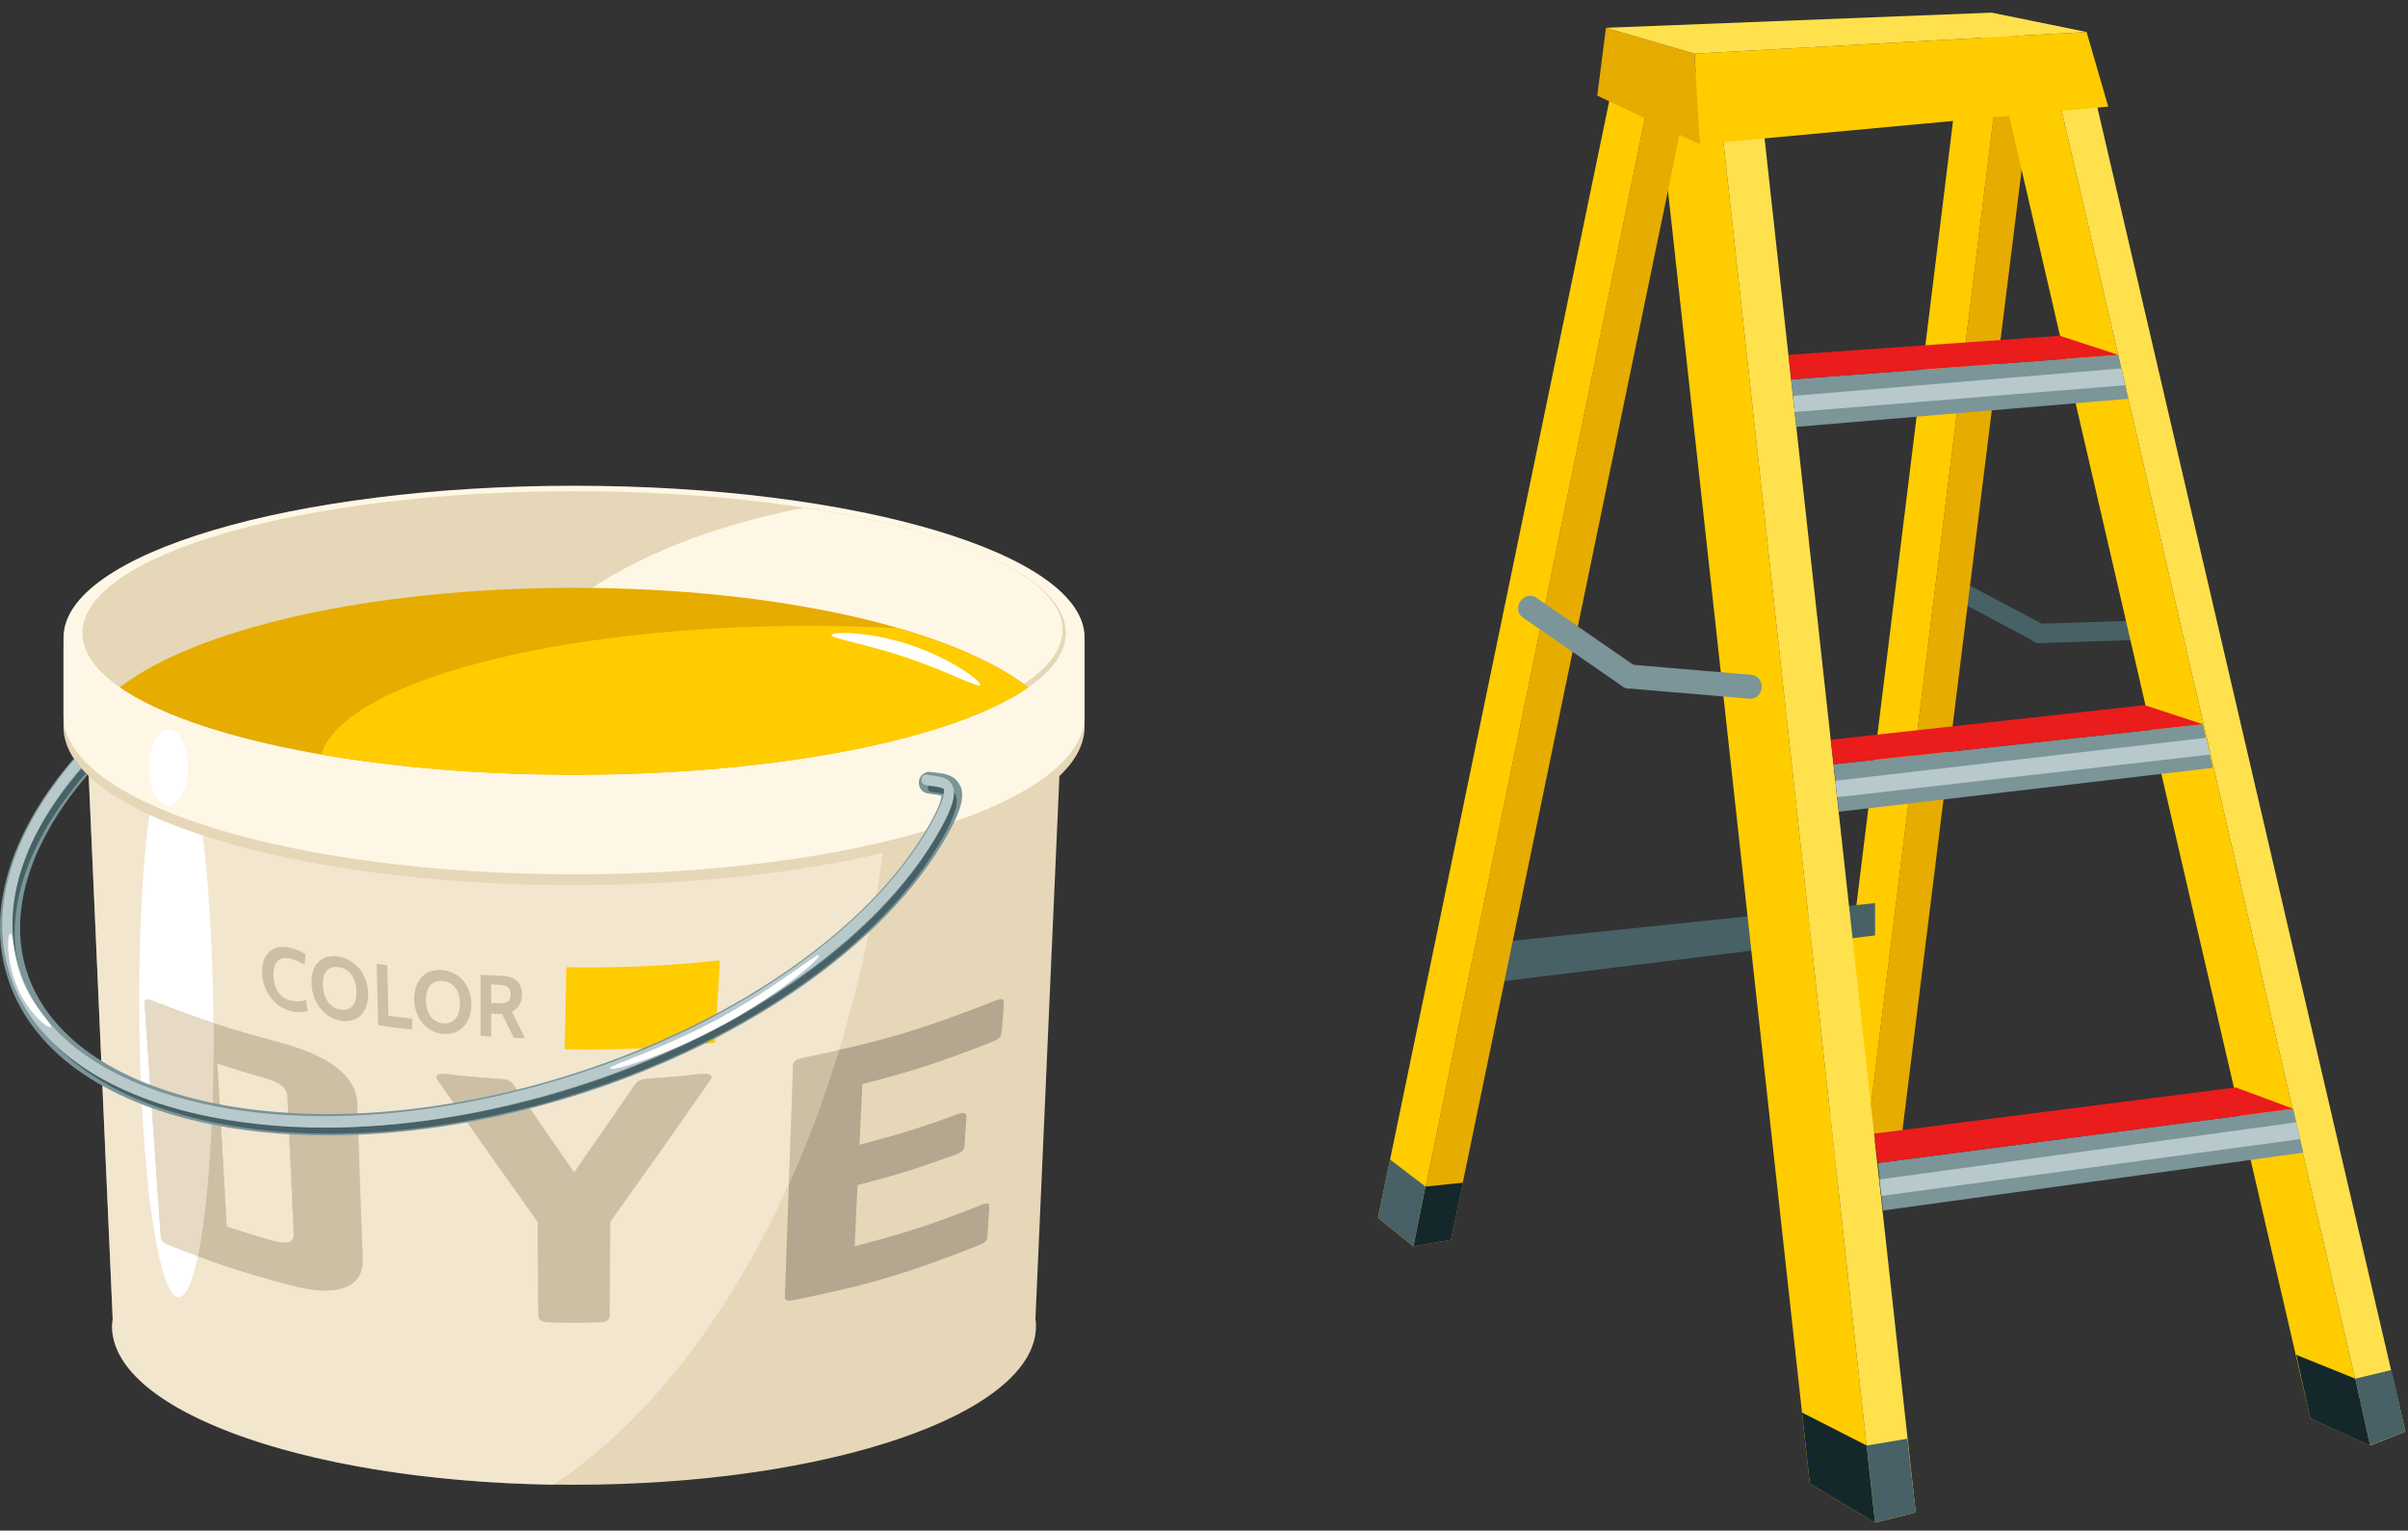 <svg width="173" height="110" viewBox="0 0 173 110" fill="none" xmlns="http://www.w3.org/2000/svg">
<rect x="0" y="0" width="173" height="110" fill="#333333" stroke="none"/>
<g clip-path="url(#clip0_39_2885)">
<path d="M146.826 44.9C147.128 45.063 147.244 45.48 147.058 45.805C146.873 46.13 146.478 46.292 146.176 46.107L139.935 42.789C139.633 42.626 139.517 42.209 139.703 41.884C139.888 41.536 140.283 41.397 140.584 41.582L146.826 44.9Z" fill="#476166"/>
<path d="M153.485 44.599C153.833 44.599 154.135 44.878 154.135 45.272C154.135 45.644 153.88 45.968 153.532 45.992L146.478 46.224C146.13 46.224 145.828 45.945 145.828 45.551C145.828 45.156 146.083 44.855 146.431 44.831L153.485 44.599Z" fill="#476166"/>
<path d="M133.6 85.997L136.106 85.857L146.245 4.112L144.041 1.861L133.6 85.997Z" fill="#E6AC00"/>
<path d="M133.601 85.997L131.025 84.117L140.956 3.462L144.042 1.861L133.601 85.997Z" fill="#FFCC00"/>
<path d="M136.616 81.865L136.106 85.856L133.6 85.995L134.11 81.958L136.616 81.865Z" fill="#14272B"/>
<path d="M131.466 80.496L134.111 81.958L133.601 85.995L131.025 84.116L131.466 80.496Z" fill="#476166"/>
<path d="M107.261 70.611L134.711 67.224V64.903L107.261 67.757V70.611Z" fill="#476166"/>
<path d="M170.307 103.884L165.991 101.935L143.971 6.708L147.637 5.873L170.307 103.884Z" fill="#FFCC00"/>
<path d="M170.307 103.884L172.813 102.886L150.12 5.293L147.637 5.873L170.307 103.884Z" fill="#FFE14D"/>
<path d="M134.71 109.429L130.023 106.622L118.932 5.478L123.247 4.991L134.71 109.429Z" fill="#FFCC00"/>
<path d="M134.709 109.43L137.632 108.688L126.193 4.667L123.246 4.992L134.709 109.43Z" fill="#FFE14D"/>
<path d="M129.467 101.517L130.024 106.622L134.711 109.43L134.107 103.884L129.467 101.517Z" fill="#14272B"/>
<path d="M137.031 103.396L134.108 103.884L134.711 109.429L137.635 108.687L137.031 103.396Z" fill="#476166"/>
<path d="M164.967 97.365L165.988 101.936L170.28 103.885L169.213 99.082L164.967 97.365Z" fill="#14272B"/>
<path d="M171.812 98.455L169.213 99.081L170.28 103.884L172.809 102.887L171.812 98.455Z" fill="#476166"/>
<path d="M101.551 89.57L104.242 89.106L121.413 6.061L119.185 3.578L101.551 89.57Z" fill="#E6AC00"/>
<path d="M101.552 89.57L99 87.528L116.078 5.016L119.187 3.578L101.552 89.57Z" fill="#FFCC00"/>
<path d="M105.101 84.998L104.242 89.105L101.551 89.569L102.409 85.276L105.101 84.998Z" fill="#14272B"/>
<path d="M99.859 83.328L102.411 85.277L101.552 89.57L99 87.528L99.859 83.328Z" fill="#476166"/>
<path d="M149.909 2.3L151.464 7.66L122.135 10.374L121.74 3.854L149.909 2.3Z" fill="#FFCC00"/>
<path d="M115.378 1.998L121.736 3.854L122.131 10.374L114.752 6.871L115.378 1.998Z" fill="#E6AC00"/>
<path d="M143.088 0.908L149.909 2.3L121.741 3.855L115.383 1.999L143.088 0.908Z" fill="#FFE14D"/>
<path d="M128.682 27.267L152.187 25.504L152.906 28.659L129.053 30.678L128.682 27.267Z" fill="#7B9599"/>
<path d="M128.82 28.45L152.395 26.477L152.673 27.684L128.936 29.61L128.82 28.45Z" fill="#B8C9CC"/>
<path d="M128.494 25.503L128.68 27.267L152.185 25.503L147.985 24.134L128.494 25.503Z" fill="#EA1C1C"/>
<path d="M131.74 54.926L158.262 52.049L158.981 55.181L132.111 58.337L131.74 54.926Z" fill="#7B9599"/>
<path d="M131.857 56.108L158.495 53.022L158.773 54.229L131.997 57.292L131.857 56.108Z" fill="#B8C9CC"/>
<path d="M131.531 53.162L131.74 54.926L158.262 52.048L154.085 50.679L131.531 53.162Z" fill="#EA1C1C"/>
<path d="M134.916 83.582L164.756 79.683L165.475 82.839L135.287 86.992L134.916 83.582Z" fill="#7B9599"/>
<path d="M135.033 84.764L164.966 80.657L165.244 81.864L135.172 85.947L135.033 84.764Z" fill="#B8C9CC"/>
<path d="M134.639 81.469L134.917 83.581L164.757 79.683L160.626 78.151L134.639 81.469Z" fill="#EA1C1C"/>
<path d="M117.584 47.941C117.932 48.197 118.025 48.707 117.746 49.102C117.468 49.496 116.957 49.612 116.609 49.357L109.393 44.368C109.022 44.113 108.952 43.602 109.231 43.208C109.509 42.814 110.02 42.697 110.368 42.953L117.584 47.941Z" fill="#7B9599"/>
<path d="M125.845 48.498C126.286 48.544 126.588 48.939 126.564 49.426C126.518 49.89 126.147 50.262 125.706 50.215L116.958 49.473C116.517 49.426 116.192 49.032 116.239 48.544C116.285 48.081 116.656 47.709 117.097 47.756L125.845 48.498Z" fill="#7B9599"/>
</g>
<g clip-path="url(#clip1_39_2885)">
<path d="M76.566 45.491H5.92L8.098 94.828C8.098 94.992 8.057 95.157 8.057 95.301C8.057 101.609 22.913 106.705 41.243 106.705C59.572 106.705 74.429 101.588 74.429 95.301C74.429 95.136 74.429 94.972 74.388 94.828L76.566 45.491Z" fill="#E6D7B8"/>
<path d="M10.379 72.04C10.379 71.814 10.543 71.773 10.954 71.917C14.53 73.335 16.338 73.931 20.016 74.896C23.612 75.862 25.585 77.28 25.667 79.335C25.831 83.773 25.893 86.013 26.057 90.452C26.14 92.507 24.311 93.287 20.859 92.363C17.345 91.417 15.598 90.842 12.146 89.486C11.756 89.322 11.571 89.137 11.55 88.91C11.078 82.171 10.851 78.78 10.379 72.04ZM19.667 89.198C20.633 89.465 21.126 89.322 21.105 88.726C20.92 84.76 20.838 82.766 20.653 78.801C20.633 78.205 20.078 77.773 19.091 77.506C17.694 77.116 16.995 76.89 15.619 76.438C15.886 81.123 16.03 83.465 16.297 88.171C17.633 88.602 18.311 88.828 19.667 89.198ZM50.428 77.177C51.003 77.116 51.27 77.28 51.044 77.609C48.127 81.821 46.668 83.856 43.852 87.801C43.852 90.513 43.832 91.849 43.811 94.561C43.811 94.849 43.544 95.013 43.051 95.013C41.613 95.055 40.894 95.055 39.455 95.013C38.962 95.013 38.695 94.849 38.695 94.561C38.695 91.849 38.674 90.493 38.654 87.801C35.839 83.856 34.4 81.821 31.462 77.609C31.215 77.28 31.482 77.116 32.078 77.177C33.64 77.362 34.421 77.424 35.982 77.527C36.455 77.547 36.722 77.671 36.886 77.917C38.654 80.506 39.537 81.76 41.263 84.246C42.989 81.76 43.873 80.486 45.64 77.917C45.805 77.671 46.072 77.547 46.544 77.506C48.106 77.403 48.887 77.342 50.449 77.157L50.428 77.177ZM71.942 74.239C71.942 74.465 71.778 74.67 71.326 74.855C67.627 76.314 65.737 76.931 61.956 77.917C61.873 79.664 61.832 80.527 61.75 82.273C64.627 81.513 66.045 81.082 68.86 80.054C69.23 79.931 69.435 79.972 69.435 80.219C69.374 81.082 69.353 81.513 69.291 82.397C69.291 82.643 69.045 82.849 68.675 82.972C65.88 83.979 64.463 84.431 61.606 85.171C61.524 86.938 61.483 87.822 61.401 89.568C65.1 88.602 66.928 88.006 70.524 86.588C70.956 86.424 71.1 86.465 71.079 86.712C71.018 87.595 70.997 88.027 70.935 88.91C70.935 89.137 70.771 89.322 70.34 89.486C65.079 91.561 62.367 92.363 56.921 93.452C56.593 93.513 56.367 93.452 56.387 93.205C56.634 86.527 56.736 83.177 56.983 76.499C56.983 76.273 57.23 76.109 57.579 76.027C63.25 74.876 66.065 74.054 71.552 71.896C72.004 71.732 72.148 71.794 72.127 72.02C72.066 72.903 72.045 73.335 71.963 74.218L71.942 74.239Z" fill="#B3A78F"/>
<path opacity="0.5" d="M8.078 94.828C8.078 94.992 8.036 95.157 8.036 95.301C8.036 101.445 22.112 106.438 39.763 106.705C54.312 97.006 64.586 73.252 64.586 45.491H5.92L8.098 94.828H8.078Z" fill="#FFF7E6"/>
<path d="M15.331 73.191C15.433 84.246 14.324 93.205 12.844 93.225C11.365 93.225 10.111 84.287 10.008 73.252C9.906 62.197 11.015 53.238 12.495 53.218C13.974 53.218 15.228 62.156 15.331 73.191Z" fill="white"/>
<path d="M50.424 77.177C48.863 77.362 48.082 77.423 46.52 77.526C46.047 77.567 45.78 77.69 45.616 77.937C43.849 80.526 42.965 81.779 41.239 84.266C39.513 81.779 38.63 80.505 36.862 77.937C36.698 77.69 36.431 77.567 35.958 77.546C34.397 77.444 33.616 77.382 32.054 77.197C31.479 77.135 31.212 77.3 31.438 77.629C34.376 81.841 35.814 83.875 38.63 87.821C38.63 90.533 38.65 91.869 38.671 94.581C38.671 94.869 38.938 95.013 39.431 95.033C40.869 95.074 41.589 95.074 43.027 95.033C43.52 95.033 43.787 94.869 43.787 94.581C43.787 91.869 43.808 90.533 43.828 87.821C46.643 83.875 48.082 81.841 51.02 77.629C51.267 77.3 51 77.135 50.404 77.197L50.424 77.177Z" fill="#CDBFA4"/>
<path d="M12.144 89.485C15.575 90.841 17.322 91.416 20.856 92.362C24.308 93.286 26.137 92.505 26.055 90.451C25.891 86.012 25.808 83.772 25.665 79.334C25.603 77.279 23.61 75.861 20.014 74.895C16.356 73.909 14.527 73.313 10.952 71.916C10.541 71.751 10.356 71.813 10.377 72.039C10.849 78.779 11.075 82.17 11.548 88.909C11.548 89.156 11.753 89.32 12.144 89.485ZM19.089 77.484C20.075 77.752 20.63 78.204 20.651 78.779C20.836 82.745 20.918 84.738 21.103 88.704C21.123 89.279 20.63 89.444 19.665 89.177C18.308 88.807 17.63 88.581 16.294 88.149C16.027 83.464 15.883 81.122 15.616 76.416C16.993 76.868 17.692 77.094 19.089 77.484Z" fill="#CDBFA4"/>
<path d="M57.578 76.066C57.229 76.148 57.003 76.313 56.982 76.539C56.859 79.971 56.777 82.519 56.674 85.087C58.03 82.087 59.222 78.882 60.27 75.491C59.427 75.676 58.544 75.861 57.578 76.066Z" fill="#CDBFA4"/>
<path opacity="0.5" d="M15.349 73.539C14.014 73.108 12.698 72.615 10.952 71.916C10.541 71.751 10.356 71.813 10.377 72.039C10.849 78.779 11.075 82.17 11.548 88.909C11.548 89.156 11.753 89.32 12.144 89.485C12.904 89.793 13.582 90.04 14.219 90.286C14.938 86.834 15.39 80.628 15.349 73.539Z" fill="#FFF7E6"/>
<path d="M51.394 74.938C47.078 75.349 44.9 75.452 40.565 75.411C40.606 73.048 40.647 71.876 40.688 69.513C45.106 69.555 47.325 69.452 51.722 69.02C51.578 71.383 51.517 72.575 51.373 74.918L51.394 74.938Z" fill="#FFCC00"/>
<path d="M18.845 69.964C18.763 68.567 19.584 67.848 20.756 68.094C21.187 68.177 21.639 68.362 21.948 68.588C21.927 68.896 21.907 69.04 21.886 69.348C21.537 69.142 21.208 68.957 20.776 68.875C19.975 68.711 19.605 69.266 19.646 70.149C19.687 71.033 20.119 71.773 20.92 71.916C21.352 71.999 21.66 71.958 21.989 71.875C22.03 72.184 22.05 72.348 22.112 72.656C21.824 72.759 21.372 72.779 20.961 72.677C19.79 72.43 18.906 71.341 18.824 69.944L18.845 69.964Z" fill="#CDBFA4"/>
<path d="M22.38 70.683C22.319 69.306 23.14 68.546 24.332 68.752C25.524 68.957 26.408 69.985 26.449 71.382C26.49 72.759 25.668 73.56 24.497 73.355C23.325 73.17 22.442 72.081 22.38 70.704V70.683ZM23.202 70.827C23.243 71.711 23.654 72.43 24.456 72.553C25.257 72.697 25.647 72.101 25.606 71.218C25.586 70.334 25.154 69.635 24.353 69.512C23.552 69.368 23.161 69.944 23.202 70.827Z" fill="#CDBFA4"/>
<path d="M27.167 73.684C27.126 71.917 27.106 71.034 27.064 69.266C27.373 69.308 27.517 69.328 27.825 69.369C27.866 70.828 27.866 71.547 27.907 73.006C28.585 73.088 28.934 73.129 29.613 73.212C29.613 73.52 29.613 73.684 29.613 73.993C28.626 73.89 28.154 73.828 27.167 73.684Z" fill="#CDBFA4"/>
<path d="M29.756 71.793C29.756 70.417 30.598 69.595 31.79 69.718C32.982 69.841 33.866 70.807 33.866 72.184C33.866 73.561 33.002 74.424 31.831 74.3C30.639 74.198 29.776 73.191 29.756 71.793ZM30.598 71.896C30.598 72.78 31.03 73.458 31.831 73.54C32.633 73.622 33.044 73.006 33.044 72.122C33.044 71.239 32.612 70.581 31.811 70.499C30.989 70.417 30.598 71.013 30.598 71.896Z" fill="#CDBFA4"/>
<path d="M36.909 74.568C36.58 73.89 36.395 73.561 36.066 72.883C35.758 72.883 35.594 72.863 35.286 72.842C35.286 73.5 35.286 73.829 35.286 74.486C34.977 74.486 34.834 74.466 34.525 74.445C34.525 72.678 34.525 71.815 34.525 70.048C35.142 70.089 35.45 70.109 36.066 70.13C36.868 70.171 37.505 70.5 37.505 71.466C37.505 72.144 37.176 72.472 36.786 72.719C37.156 73.479 37.34 73.849 37.71 74.609C37.402 74.609 37.238 74.609 36.93 74.589L36.909 74.568ZM35.286 70.746C35.286 71.281 35.286 71.548 35.286 72.082C35.512 72.082 35.614 72.082 35.84 72.103C36.539 72.144 36.683 71.856 36.683 71.466C36.683 71.055 36.539 70.808 35.882 70.767C35.635 70.767 35.532 70.767 35.286 70.726V70.746Z" fill="#CDBFA4"/>
<path d="M41.242 35.688C20.981 35.688 4.562 40.558 4.562 46.599V52.23C4.562 58.518 20.981 63.614 41.242 63.614C61.502 63.614 77.921 58.518 77.921 52.23V46.599C77.921 40.579 61.502 35.688 41.242 35.688Z" fill="#E6D7B8"/>
<path d="M41.242 34.908C20.981 34.908 4.562 39.798 4.562 45.819V51.45C4.562 57.737 20.981 62.833 41.242 62.833C61.502 62.833 77.921 57.737 77.921 51.45V45.819C77.921 39.798 61.502 34.908 41.242 34.908Z" fill="#FFF7E6"/>
<path d="M41.243 55.684C60.751 55.684 76.566 51.12 76.566 45.491C76.566 39.862 60.751 35.299 41.243 35.299C21.734 35.299 5.92 39.862 5.92 45.491C5.92 51.12 21.734 55.684 41.243 55.684Z" fill="#E6D7B8"/>
<path d="M57.904 36.489C44.61 39.119 35.137 45.818 35.137 53.668C35.137 54.284 35.198 54.901 35.322 55.517C37.253 55.62 39.226 55.661 41.24 55.661C60.761 55.661 76.562 51.099 76.562 45.469C76.562 41.585 69.001 38.194 57.884 36.489H57.904Z" fill="#E6D7B8"/>
<path d="M57.761 36.489C44.527 39.058 35.137 45.613 35.137 53.277C35.137 53.894 35.198 54.489 35.322 55.085C37.233 55.188 39.205 55.229 41.219 55.229C60.617 55.229 76.337 50.77 76.337 45.263C76.337 41.462 68.816 38.153 57.761 36.489Z" fill="#FFF7E6"/>
<path d="M8.609 49.396C13.931 53.074 26.528 55.663 41.24 55.663C55.953 55.663 68.549 53.074 73.871 49.396C68.447 45.183 55.871 42.245 41.24 42.245C26.61 42.245 14.055 45.183 8.609 49.396Z" fill="#E6AC00"/>
<path d="M13.502 55.128C13.502 56.628 12.906 57.84 12.125 57.861C11.344 57.861 10.707 56.669 10.707 55.169C10.707 53.669 11.303 52.457 12.084 52.436C12.865 52.436 13.502 53.628 13.502 55.128Z" fill="white"/>
<path d="M23.057 54.224C28.379 55.149 34.584 55.683 41.242 55.683C55.955 55.683 68.551 53.094 73.873 49.416C71.736 47.751 68.489 46.292 64.441 45.142C62.428 45.039 60.352 44.977 58.236 44.977C39.804 44.977 24.68 49.046 23.057 54.245V54.224Z" fill="#FFCC00"/>
<path d="M65.407 46.353C68.366 47.339 70.503 48.962 70.421 49.229C70.338 49.476 68.099 48.264 65.14 47.257C62.201 46.27 59.674 45.88 59.736 45.633C59.818 45.387 62.448 45.366 65.407 46.353Z" fill="white"/>
<path d="M68.96 56.443C68.611 55.683 67.85 55.6 67.213 55.518C67.09 55.518 66.987 55.498 66.864 55.477C66.474 55.416 66.083 55.703 66.022 56.135C65.96 56.566 66.227 56.957 66.638 57.018C66.782 57.039 66.905 57.059 67.049 57.08C67.234 57.1 67.501 57.142 67.645 57.183C67.645 57.347 67.542 57.881 66.782 59.238C62.467 66.923 52.151 73.95 39.822 77.587C30.843 80.238 21.904 80.772 14.65 79.129C7.582 77.505 2.999 74.012 1.766 69.265C0.698 65.135 2.301 60.347 6.267 55.703C5.876 55.313 5.547 54.922 5.28 54.532C0.924 59.587 -0.843 64.95 0.369 69.635C1.746 74.978 6.719 78.882 14.363 80.629C17.198 81.286 20.301 81.594 23.548 81.594C28.829 81.594 34.521 80.752 40.233 79.067C52.912 75.348 63.576 68.032 68.056 60.018C69.063 58.231 69.33 57.183 68.981 56.443H68.96Z" fill="#7B9599"/>
<path d="M68.633 57.101C68.428 56.649 67.976 56.567 67.277 56.485C67.154 56.485 67.031 56.464 66.887 56.423C66.784 56.423 66.681 56.505 66.661 56.629C66.661 56.752 66.722 56.875 66.846 56.896C66.969 56.916 67.113 56.937 67.257 56.957C67.544 56.998 67.77 57.019 67.935 57.081L68.284 57.204V57.615C68.263 58.067 67.935 58.848 67.339 59.937C62.983 67.745 52.523 74.876 40.071 78.533C34.523 80.157 28.852 81.02 23.653 81.02C20.447 81.02 17.427 80.712 14.652 80.075C7.378 78.41 2.673 74.773 1.399 69.821C0.268 65.465 1.953 60.43 6.145 55.601C6.043 55.498 5.94 55.375 5.837 55.273C1.563 60.184 -0.163 65.382 1.008 69.903C2.344 75.04 7.173 78.8 14.611 80.506C17.406 81.143 20.447 81.472 23.694 81.472C28.934 81.472 34.667 80.609 40.235 78.965C52.791 75.266 63.332 68.074 67.75 60.163C68.633 58.601 68.9 57.656 68.654 57.101H68.633Z" fill="#476166"/>
<path d="M68.427 56.443C68.18 55.929 67.666 55.827 66.968 55.724C66.844 55.724 66.742 55.703 66.557 55.662C66.372 55.662 66.228 55.806 66.207 55.991C66.166 56.196 66.31 56.402 66.516 56.422C66.639 56.443 66.783 56.464 66.927 56.484C67.194 56.525 67.42 56.546 67.564 56.607L67.81 56.69V56.977C67.79 57.409 67.461 58.169 66.886 59.217C62.529 66.984 52.132 74.094 39.721 77.731C34.193 79.355 28.521 80.218 23.343 80.218C20.138 80.218 17.138 79.909 14.384 79.272C7.172 77.629 2.487 74.012 1.233 69.121C0.123 64.847 1.767 59.916 5.836 55.169C5.672 54.964 5.507 54.758 5.363 54.553C1.069 59.587 -0.657 64.806 0.514 69.368C1.85 74.567 6.72 78.368 14.22 80.074C17.014 80.711 20.076 81.04 23.323 81.04C28.583 81.04 34.316 80.177 39.905 78.533C52.502 74.834 63.064 67.601 67.523 59.669C68.447 58.025 68.714 57.059 68.427 56.464V56.443Z" fill="#B8C9CC"/>
<path d="M1.234 70.91C0.433 69.061 0.515 67.191 0.741 67.088C0.967 66.985 0.905 68.835 1.707 70.684C2.508 72.533 3.864 73.684 3.638 73.807C3.412 73.931 2.015 72.78 1.214 70.91H1.234Z" fill="white"/>
<path d="M51.801 73.725C47.65 75.965 43.931 77.013 43.828 76.787C43.725 76.561 47.444 75.472 51.595 73.232C55.746 70.992 58.746 68.423 58.849 68.649C58.972 68.876 55.952 71.485 51.821 73.725H51.801Z" fill="white"/>
</g>
<defs>
<clipPath id="clip0_39_2885">
<rect width="73.81" height="108.522" fill="white" transform="translate(99 0.908)"/>
</clipPath>
<clipPath id="clip1_39_2885">
<rect width="77.92" height="71.817" fill="white" transform="translate(0 34.908)"/>
</clipPath>
</defs>
</svg>
